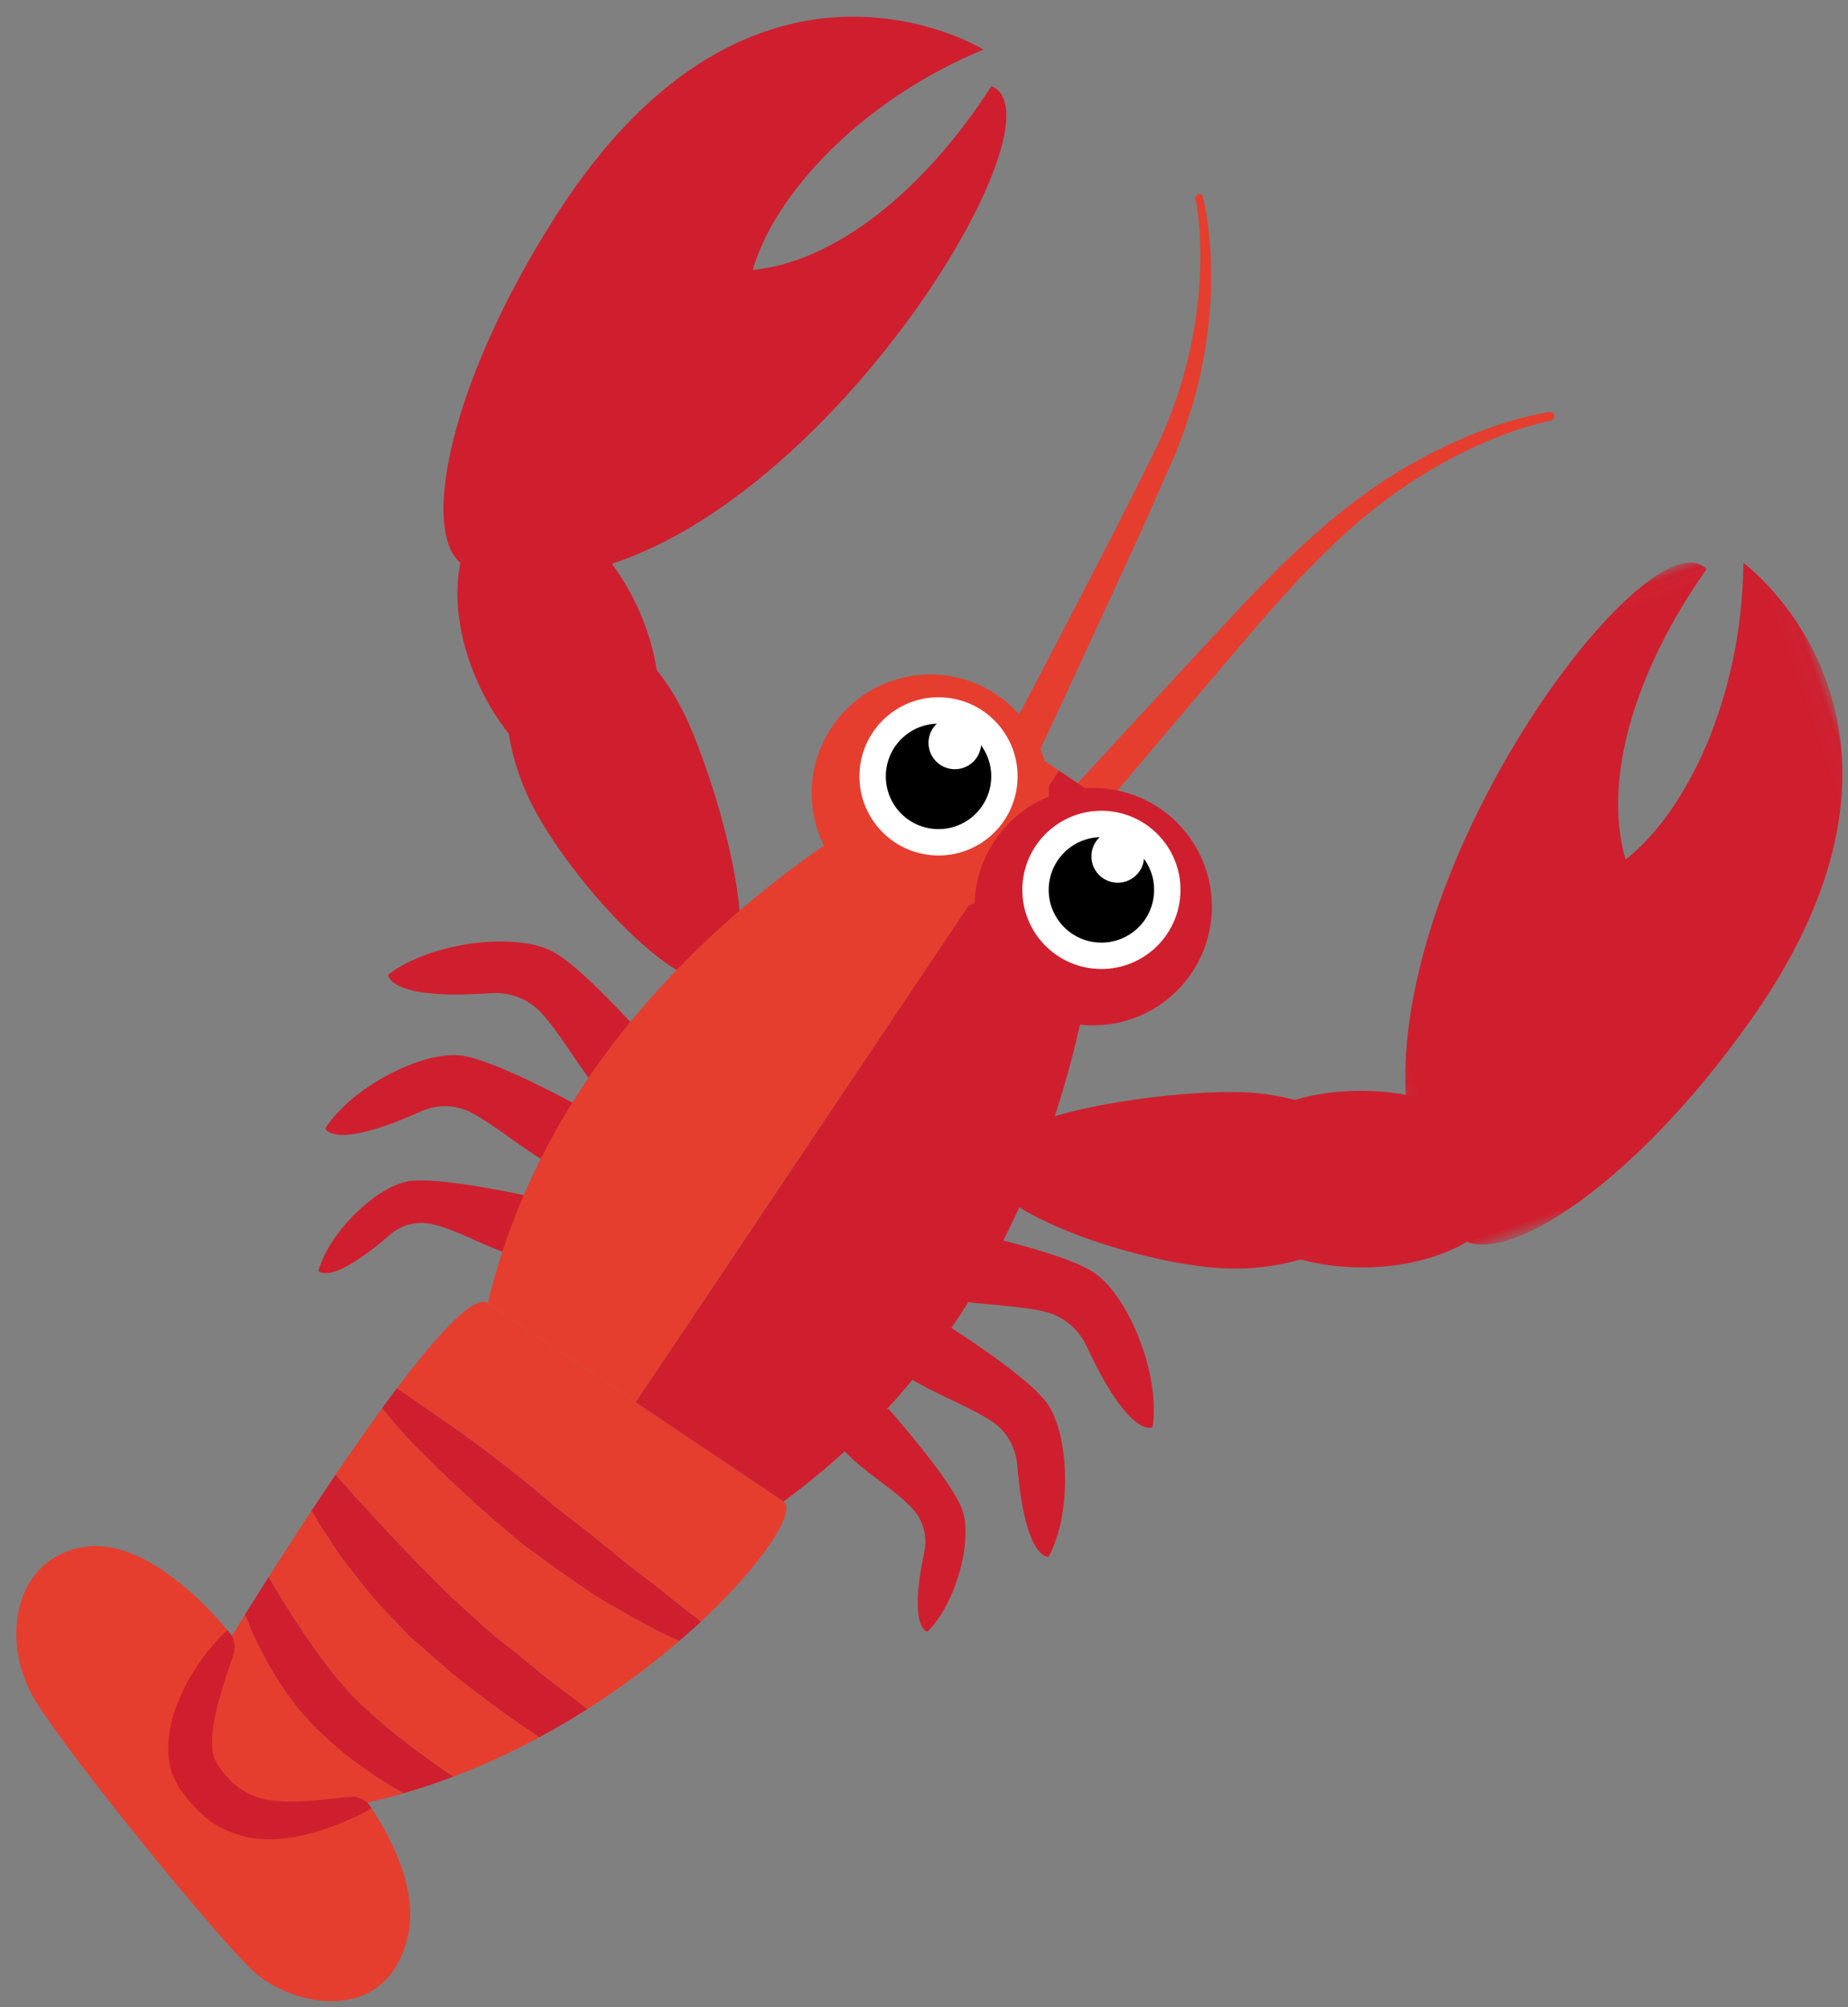 <?xml version="1.0" encoding="UTF-8"?>
<svg width="105px" height="114px" viewBox="0 0 105 114" version="1.1" xmlns="http://www.w3.org/2000/svg" xmlns:xlink="http://www.w3.org/1999/xlink">
    <rect x="0" y="0" width="105" height="114" fill="#808080" stroke="none"/>
    <!-- Generator: Sketch 52.3 (67297) - http://www.bohemiancoding.com/sketch -->
    <title>Group 56</title>
    <desc>Created with Sketch.</desc>
    <defs>
        <polygon id="path-1" points="0.105 0.027 30.982 0.027 30.982 33.157 0.105 33.157"></polygon>
    </defs>
    <g id="Layouts" stroke="none" stroke-width="1" fill="none" fill-rule="evenodd">
        <g id="Group-56" transform="translate(48.013, 52.577) rotate(-19) translate(-48.013, -52.577) translate(-9.987, 3.077)">
            <g id="Group-15-Copy-13" transform="translate(33.129, 52.967) scale(-1, 1) rotate(-65) translate(-33.129, -52.967) translate(23.811, 41.32)" fill="#CF1F2F">
                <path d="M3.182,0.354 C3.182,0.354 10.315,-0.141 12.523,0.639 C14.731,1.42 17.631,5.2 17.984,8.244 C17.984,8.244 16.96,9.306 13.173,4.779 C12.471,3.94 11.427,3.457 10.337,3.494 C7.595,3.588 3.705,5.078 1.678,3.598 L3.182,0.354 Z" id="Fill-15347"></path>
                <path d="M3.857,5.256 C3.857,5.256 10.18,7.103 11.845,8.491 C13.509,9.878 14.833,14.109 14.184,16.882 C14.184,16.882 12.965,17.483 11.109,12.316 C10.766,11.359 10.014,10.603 9.06,10.287 C6.66,9.493 2.829,9.552 1.54,7.611 L3.857,5.256 Z" id="Fill-15349"></path>
                <path d="M3.223,11.134 C3.223,11.134 7.79,14.122 8.777,15.617 C9.765,17.112 9.807,20.759 8.635,22.78 C8.635,22.78 7.528,22.956 7.287,18.444 C7.242,17.609 6.826,16.832 6.146,16.352 C4.435,15.144 1.31,14.744 0.199,12.887 L3.223,11.134 Z" id="Fill-15351"></path>
            </g>
            <path d="M24.057,83.904 C23.724,83.397 23.374,82.889 23.063,82.383 C22.774,81.876 22.486,81.372 22.197,80.874 L21.769,80.127 L21.555,79.756 L21.501,79.665 L21.477,79.618 L21.433,79.531 L21.42,79.506 L21.33,79.308 C21.089,78.778 20.85,78.253 20.618,77.736 C20.138,76.713 19.801,75.664 19.462,74.687 C19.121,73.707 18.928,72.736 18.688,71.868 C18.633,71.579 18.582,71.311 18.531,71.038 C17.227,72.04 16.015,72.994 14.991,73.812 C15.029,74.015 15.07,74.218 15.116,74.432 C15.352,75.551 15.654,76.862 16.05,78.223 C16.245,78.903 16.459,79.599 16.702,80.28 C16.837,80.623 16.972,80.967 17.108,81.313 C17.252,81.681 17.412,81.951 17.559,82.278 C18.232,83.568 19.034,84.879 19.86,86.054 C20.26,86.651 20.672,87.22 21.075,87.749 C21.124,87.818 21.172,87.883 21.222,87.951 C23.053,87.894 24.85,87.707 26.576,87.424 C26.429,87.226 26.283,87.034 26.136,86.836 C25.427,85.923 24.733,84.918 24.057,83.904" id="Fill-5" fill="#E53E2F"></path>
            <path d="M22.233,73.63 C22.659,74.512 23.034,75.468 23.529,76.413 C23.759,76.893 23.995,77.379 24.232,77.874 L24.32,78.06 L24.325,78.073 L24.336,78.091 L24.388,78.184 L24.594,78.558 L25.007,79.313 C25.286,79.818 25.563,80.328 25.847,80.84 C26.137,81.332 26.446,81.789 26.748,82.271 C27.348,83.219 27.909,84.191 28.567,85.135 C28.951,85.693 29.311,86.248 29.671,86.801 C31.933,86.262 34.024,85.578 35.879,84.838 C35.557,84.537 35.192,84.225 34.844,83.833 C34.434,83.384 33.969,82.91 33.514,82.377 C33.066,81.848 32.527,81.305 32.089,80.707 C31.646,80.109 31.185,79.493 30.72,78.864 C30.263,78.213 29.8,77.548 29.336,76.886 C28.495,75.523 27.686,74.138 26.987,72.809 C26.263,71.49 25.642,70.233 25.135,69.145 C24.734,68.251 24.439,67.465 24.214,66.844 C22.992,67.699 21.724,68.625 20.484,69.553 C20.685,70.038 20.906,70.545 21.118,71.1 C21.461,71.882 21.836,72.732 22.233,73.63" id="Fill-7" fill="#E53E2F"></path>
            <path d="M16.453,85.667 C15.966,85.001 15.537,84.298 15.122,83.532 C14.929,83.144 14.695,82.722 14.541,82.358 L14.311,81.812 L14.196,81.544 L14.125,81.348 L14.075,81.199 C13.801,80.408 13.596,79.618 13.442,78.855 C13.195,77.623 13.068,76.453 13.031,75.389 C12.344,75.951 11.934,76.288 11.934,76.288 C11.934,76.288 9.678,69.495 5.632,68.783 C1.586,68.074 -0.679,72.38 0.181,76.179 C1.038,79.979 5.575,92.278 6.904,94.744 C8.236,97.209 12.986,100.237 15.846,95.649 C17.726,92.629 16.128,87.753 16.128,87.753 C16.836,87.833 17.545,87.884 18.248,87.92 C18.137,87.795 18.029,87.676 17.918,87.548 C17.415,86.969 16.934,86.329 16.453,85.667" id="Fill-9" fill="#E53E2F"></path>
            <path d="M26.925,68.16 C27.646,69.113 28.452,70.237 29.26,71.471 C30.094,72.69 30.917,74.026 31.709,75.384 C32.137,76.033 32.566,76.682 32.987,77.321 C33.4,77.987 33.803,78.639 34.199,79.272 C34.586,79.91 34.982,80.467 35.349,81.031 C35.725,81.578 36.044,82.127 36.361,82.621 C36.744,83.214 37.093,83.741 37.391,84.203 C41.899,82.195 44.592,79.996 44.048,79.277 C40.651,74.795 31.832,63.16 31.832,63.16 C31.274,62.422 28.588,63.88 25.363,66.057 C25.546,66.288 25.742,66.541 25.96,66.839 C26.247,67.233 26.572,67.679 26.925,68.16 Z" id="Fill-11" fill="#E53E2F"></path>
            <path d="M26.987,72.809 C27.686,74.139 28.494,75.523 29.336,76.886 C29.8,77.548 30.264,78.213 30.72,78.864 C31.186,79.493 31.646,80.109 32.089,80.707 C32.527,81.305 33.066,81.848 33.514,82.377 C33.97,82.91 34.434,83.384 34.844,83.833 C35.192,84.225 35.557,84.537 35.878,84.838 C36.403,84.63 36.905,84.415 37.391,84.203 C37.093,83.741 36.744,83.214 36.362,82.621 C36.044,82.127 35.725,81.578 35.35,81.032 C34.982,80.467 34.586,79.91 34.199,79.272 C33.803,78.639 33.4,77.987 32.987,77.321 C32.566,76.683 32.136,76.033 31.709,75.384 C30.917,74.026 30.094,72.69 29.26,71.471 C28.452,70.237 27.646,69.113 26.925,68.16 C26.572,67.679 26.247,67.233 25.96,66.839 C25.742,66.541 25.546,66.288 25.363,66.057 C24.988,66.31 24.603,66.572 24.214,66.844 C24.439,67.465 24.733,68.251 25.135,69.144 C25.642,70.233 26.263,71.49 26.987,72.809" id="Fill-13" fill="#CF1F2F"></path>
            <path d="M28.567,85.135 C27.909,84.191 27.349,83.219 26.748,82.271 C26.446,81.789 26.137,81.332 25.846,80.84 C25.563,80.328 25.286,79.818 25.007,79.313 L24.594,78.558 L24.388,78.184 L24.336,78.091 L24.326,78.073 L24.331,78.083 L24.336,78.094 C24.291,78.005 24.305,78.034 24.312,78.045 L24.326,78.073 L24.32,78.06 L24.232,77.874 C23.995,77.379 23.759,76.893 23.529,76.413 C23.034,75.467 22.659,74.512 22.233,73.63 C21.836,72.732 21.461,71.882 21.118,71.099 C20.906,70.545 20.685,70.038 20.484,69.553 C19.818,70.054 19.167,70.549 18.531,71.038 C18.582,71.31 18.633,71.579 18.688,71.868 C18.928,72.737 19.121,73.707 19.462,74.687 C19.801,75.664 20.138,76.713 20.618,77.736 C20.85,78.253 21.089,78.778 21.33,79.308 L21.42,79.506 L21.433,79.532 L21.477,79.618 L21.501,79.665 L21.555,79.756 L21.768,80.127 L22.197,80.874 C22.486,81.372 22.774,81.876 23.063,82.383 C23.374,82.89 23.725,83.397 24.057,83.904 C24.733,84.918 25.427,85.923 26.136,86.836 C26.283,87.034 26.429,87.227 26.576,87.424 C27.636,87.25 28.67,87.042 29.671,86.801 C29.311,86.249 28.951,85.693 28.567,85.135" id="Fill-15" fill="#CF1F2F"></path>
            <path d="M24.308,78.045 C24.314,78.05 24.312,78.05 24.312,78.045 C24.305,78.034 24.291,78.005 24.336,78.094 L24.331,78.083 L24.326,78.073 L24.312,78.045 C24.312,78.05 24.314,78.05 24.308,78.045" id="Fill-17" fill="#690E00"></path>
            <path d="M19.86,86.054 C19.034,84.879 18.232,83.568 17.559,82.277 C17.412,81.951 17.253,81.681 17.108,81.313 C16.972,80.967 16.837,80.623 16.702,80.28 C16.459,79.599 16.245,78.903 16.05,78.222 C15.654,76.862 15.352,75.551 15.116,74.433 C15.07,74.218 15.029,74.015 14.991,73.812 C14.212,74.434 13.544,74.974 13.031,75.389 C13.068,76.453 13.195,77.623 13.442,78.855 C13.596,79.618 13.801,80.408 14.075,81.199 L14.125,81.348 L14.196,81.544 L14.311,81.812 L14.54,82.359 C14.695,82.722 14.929,83.145 15.122,83.532 C15.538,84.298 15.966,85.001 16.452,85.667 C16.934,86.329 17.415,86.969 17.918,87.548 C18.029,87.676 18.137,87.795 18.247,87.92 C19.25,87.97 20.24,87.98 21.222,87.95 C21.172,87.883 21.124,87.818 21.075,87.75 C20.672,87.22 20.26,86.651 19.86,86.054" id="Fill-19" fill="#CF1F2F"></path>
            <path d="M72.581,46.447 C72.581,46.447 74.51,45.407 77.404,43.847 C78.855,43.069 80.547,42.16 82.36,41.187 C83.268,40.704 84.208,40.206 85.166,39.696 C86.112,39.184 87.125,38.709 88.111,38.211 C89.117,37.746 90.117,37.301 91.144,36.894 C92.131,36.493 93.186,36.127 94.187,35.844 C94.689,35.698 95.181,35.561 95.675,35.454 C96.162,35.333 96.644,35.234 97.115,35.156 C98.052,34.975 98.952,34.867 99.782,34.791 C101.442,34.638 102.833,34.677 103.804,34.753 C104.291,34.785 104.671,34.834 104.929,34.871 C105.192,34.913 105.331,34.938 105.331,34.938 C105.468,34.959 105.56,35.087 105.537,35.224 C105.515,35.355 105.397,35.446 105.262,35.431 L105.239,35.427 C105.239,35.427 105.112,35.413 104.862,35.384 C104.613,35.358 104.246,35.329 103.772,35.316 C102.828,35.284 101.47,35.306 99.859,35.525 C99.057,35.636 98.189,35.774 97.287,35.992 C96.833,36.088 96.37,36.205 95.903,36.346 C95.431,36.467 94.959,36.621 94.478,36.782 C93.516,37.106 92.572,37.475 91.578,37.928 C90.62,38.358 89.632,38.85 88.671,39.344 C87.721,39.878 86.768,40.373 85.84,40.926 C84.912,41.475 83.999,42.01 83.112,42.533 C81.347,43.581 79.698,44.559 78.284,45.4 C75.458,47.083 73.575,48.206 73.575,48.206 C73.096,48.491 72.474,48.335 72.189,47.855 C71.905,47.373 72.06,46.756 72.541,46.469 C72.55,46.462 72.567,46.452 72.581,46.447" id="Fill-29" fill="#E53E2F"></path>
            <path d="M69.772,42.777 C69.772,42.777 71.314,41.323 73.624,39.145 C74.776,38.051 76.12,36.775 77.558,35.411 C78.987,34.038 80.539,32.586 82.026,31.102 C82.76,30.356 83.567,29.644 84.229,28.878 C84.586,28.492 84.927,28.107 85.225,27.718 C85.544,27.339 85.842,26.949 86.122,26.544 C86.414,26.156 86.679,25.755 86.927,25.354 C87.191,24.966 87.416,24.565 87.638,24.175 C88.085,23.399 88.452,22.631 88.769,21.916 C89.083,21.197 89.337,20.524 89.539,19.921 C89.735,19.315 89.891,18.781 89.998,18.336 C90.219,17.448 90.276,16.938 90.276,16.938 C90.289,16.819 90.394,16.735 90.513,16.749 C90.627,16.757 90.71,16.862 90.702,16.975 C90.702,16.975 90.551,19.154 89.4,22.172 C89.106,22.925 88.765,23.728 88.343,24.552 C88.134,24.962 87.92,25.386 87.67,25.803 C87.431,26.226 87.177,26.653 86.895,27.073 C86.628,27.499 86.332,27.923 86.016,28.343 C85.708,28.778 85.382,29.184 85.049,29.583 C84.877,29.786 84.733,29.976 84.537,30.197 L83.997,30.778 C83.637,31.169 83.276,31.559 82.916,31.95 C81.475,33.527 80.002,35.04 78.632,36.483 C77.256,37.917 75.972,39.258 74.87,40.406 C72.663,42.691 71.193,44.217 71.193,44.217 C70.804,44.617 70.164,44.629 69.762,44.24 C69.361,43.852 69.348,43.212 69.738,42.813 C69.747,42.801 69.762,42.785 69.772,42.777" id="Fill-31" fill="#E53E2F"></path>
            <path d="M50.362,50.173 C47.601,50.416 43.748,41.177 43.34,36.528 C42.933,31.875 44.843,27.91 47.602,27.668 C50.362,27.428 52.928,31.002 53.333,35.652 C53.74,40.306 53.122,49.932 50.362,50.173" id="Fill-33" fill="#CF1F2F"></path>
            <path d="M48.499,37.599 C45.739,37.84 43.172,34.265 42.768,29.613 C42.359,24.961 44.266,20.995 47.027,20.754 C49.787,20.512 52.354,24.087 52.76,28.737 C53.166,33.392 51.257,37.357 48.499,37.599" id="Fill-35" fill="#CF1F2F"></path>
            <path d="M61.018,64.917 C60.104,67.533 68.103,73.551 72.508,75.091 C76.915,76.634 81.229,75.767 82.144,73.152 C83.061,70.538 80.23,67.167 75.824,65.624 C71.416,64.08 61.934,62.303 61.018,64.917" id="Fill-37" fill="#CF1F2F"></path>
            <path d="M70.494,42.665 C70.494,42.665 44.288,43.583 31.832,63.16 C34.774,67.044 37.94,71.22 37.94,71.22 L72.362,45.129 L70.494,42.665 Z" id="Fill-39" fill="#E53E2F"></path>
            <path d="M74.23,47.591 L72.362,45.129 L37.94,71.22 C37.94,71.22 41.106,75.396 44.048,79.277 C67.014,72.212 74.23,47.591 74.23,47.591" id="Fill-41" fill="#CF1F2F"></path>
            <g id="Group-14-Copy-7" transform="translate(58.294, 37.217)">
                <path d="M0,6.741 C0,3.018 3.018,0 6.741,0 C10.464,0 13.482,3.018 13.482,6.741 C13.482,10.464 10.464,13.482 6.741,13.482 C3.018,13.482 0,10.464 0,6.741" id="Fill-15359" fill="#E53E2F"></path>
                <path d="M11.644,7.704 C12.59,5.41 11.496,2.784 9.202,1.838 C6.908,0.893 4.282,1.986 3.336,4.28 C2.391,6.574 3.484,9.201 5.778,10.146 C8.072,11.092 10.699,9.998 11.644,7.704" id="Fill-15361" fill="#FFFFFF"></path>
                <path d="M10.259,7.133 C10.89,5.604 10.161,3.853 8.632,3.223 C7.102,2.593 5.351,3.321 4.721,4.851 C4.091,6.38 4.819,8.131 6.349,8.761 C7.878,9.392 9.629,8.663 10.259,7.133" id="Fill-15363" fill="#000000"></path>
                <path d="M10.373,5.065 C10.688,4.3 10.324,3.425 9.559,3.109 C8.794,2.794 7.919,3.159 7.604,3.923 C7.288,4.688 7.653,5.564 8.418,5.879 C9.182,6.194 10.058,5.83 10.373,5.065" id="Fill-15365" fill="#FFFFFF"></path>
            </g>
            <g id="Group-15" transform="translate(56.167, 80.09) rotate(34) translate(-56.167, -80.09) translate(46.849, 68.443)" fill="#CF1F2F">
                <path d="M3.182,0.354 C3.182,0.354 10.315,-0.141 12.523,0.639 C14.731,1.42 17.631,5.2 17.984,8.244 C17.984,8.244 16.96,9.306 13.173,4.779 C12.471,3.94 11.427,3.457 10.337,3.494 C7.595,3.588 3.705,5.078 1.678,3.598 L3.182,0.354 Z" id="Fill-15347"></path>
                <path d="M3.857,5.256 C3.857,5.256 10.18,7.103 11.845,8.491 C13.509,9.878 14.833,14.109 14.184,16.882 C14.184,16.882 12.965,17.483 11.109,12.316 C10.766,11.359 10.014,10.603 9.06,10.287 C6.66,9.493 2.829,9.552 1.54,7.611 L3.857,5.256 Z" id="Fill-15349"></path>
                <path d="M3.223,11.134 C3.223,11.134 7.79,14.122 8.777,15.617 C9.765,17.112 9.807,20.759 8.635,22.78 C8.635,22.78 7.528,22.956 7.287,18.444 C7.242,17.609 6.826,16.832 6.146,16.352 C4.435,15.144 1.31,14.744 0.199,12.887 L3.223,11.134 Z" id="Fill-15351"></path>
            </g>
            <path d="M73.087,69.866 C72.172,72.483 75.002,75.854 79.407,77.396 C83.813,78.938 88.13,78.07 89.046,75.454 C89.962,72.839 87.129,69.471 82.725,67.928 C78.315,66.386 74.002,67.252 73.087,69.866" id="Fill-43" fill="#CF1F2F"></path>
            <g id="Group-51" transform="translate(84.262, 45.497)">
                <mask id="mask-2" fill="white">
                    <use xlink:href="#path-1"></use>
                </mask>
                <g id="Clip-50"></g>
                <path d="M26.612,0.793 C24.309,-4.239 -4.816,16.624 0.83,31.809 C1.925,34.754 10.792,32.93 20.695,25.792 C37.434,13.725 28.71,1.134 28.71,1.134 C26.155,8.341 21.041,13.465 16.896,14.884 C17.112,10.223 20.814,4.972 26.612,0.793" id="Fill-49" fill="#CF1F2F" mask="url(#mask-2)"></path>
            </g>
            <path d="M81.389,7.121 C85.591,10.72 57.512,32.973 44.472,23.362 C41.942,21.498 46.137,13.476 55.725,5.922 C71.937,-6.846 81.638,5.008 81.638,5.008 C74.006,5.48 67.675,8.988 65.166,12.58 C69.706,13.656 75.775,11.544 81.389,7.121" id="Fill-52" fill="#CF1F2F"></path>
            <path d="M11.934,76.288 C11.934,76.288 12.015,76.865 11.697,77.279 C11.383,77.694 10.926,78.272 10.426,78.968 C10.187,79.321 9.904,79.683 9.67,80.088 C9.42,80.488 9.204,80.907 9.01,81.326 C8.862,81.736 8.707,82.164 8.726,82.478 C8.701,82.57 8.747,82.626 8.746,82.7 L8.756,82.808 L8.756,82.814 C8.757,82.825 8.729,82.714 8.742,82.763 L8.744,82.772 L8.751,82.799 L8.769,82.854 L8.795,82.96 L8.915,83.391 C8.956,83.521 8.997,83.599 9.033,83.706 C9.188,84.117 9.432,84.527 9.702,84.845 C9.976,85.174 10.301,85.463 10.703,85.676 C11.085,85.916 11.521,86.105 11.964,86.251 C12.401,86.404 12.843,86.541 13.26,86.639 C14.094,86.859 14.829,87.008 15.338,87.128 C15.852,87.253 16.127,87.753 16.127,87.753 L16.241,88.143 C16.241,88.143 15.803,88.222 15.27,88.293 C14.734,88.344 13.968,88.412 13.02,88.383 C12.075,88.339 10.932,88.252 9.682,87.721 C9.063,87.46 8.442,87.035 7.91,86.506 C7.358,85.973 6.989,85.327 6.691,84.632 C6.62,84.46 6.538,84.264 6.485,84.109 L6.352,83.679 L6.318,83.572 L6.302,83.517 L6.296,83.491 L6.276,83.422 L6.273,83.4 L6.225,83.065 C6.206,82.846 6.154,82.608 6.187,82.404 C6.211,81.527 6.527,80.853 6.824,80.246 C7.157,79.669 7.514,79.161 7.902,78.75 C8.281,78.326 8.652,77.959 9.021,77.657 C9.755,77.038 10.414,76.613 10.895,76.343 C11.37,76.073 11.795,75.908 11.795,75.908 L11.934,76.288 Z" id="Fill-54" fill="#CF1F2F"></path>
            <g id="Group-14-Copy-6" transform="translate(64.946, 46.326)">
                <path d="M0,6.741 C0,3.018 3.018,0 6.741,0 C10.464,0 13.482,3.018 13.482,6.741 C13.482,10.464 10.464,13.482 6.741,13.482 C3.018,13.482 0,10.464 0,6.741" id="Fill-15359" fill="#CF1F2F"></path>
                <path d="M11.644,7.704 C12.59,5.41 11.496,2.784 9.202,1.838 C6.908,0.893 4.282,1.986 3.336,4.28 C2.391,6.574 3.484,9.201 5.778,10.146 C8.072,11.092 10.699,9.998 11.644,7.704" id="Fill-15361" fill="#FFFFFF"></path>
                <path d="M10.259,7.133 C10.89,5.604 10.161,3.853 8.632,3.223 C7.102,2.593 5.351,3.321 4.721,4.851 C4.091,6.38 4.819,8.131 6.349,8.761 C7.878,9.392 9.629,8.663 10.259,7.133" id="Fill-15363" fill="#000000"></path>
                <path d="M10.373,5.065 C10.688,4.3 10.324,3.425 9.559,3.109 C8.794,2.794 7.919,3.159 7.604,3.923 C7.288,4.688 7.653,5.564 8.418,5.879 C9.182,6.194 10.058,5.83 10.373,5.065" id="Fill-15365" fill="#FFFFFF"></path>
            </g>
        </g>
    </g>
</svg>